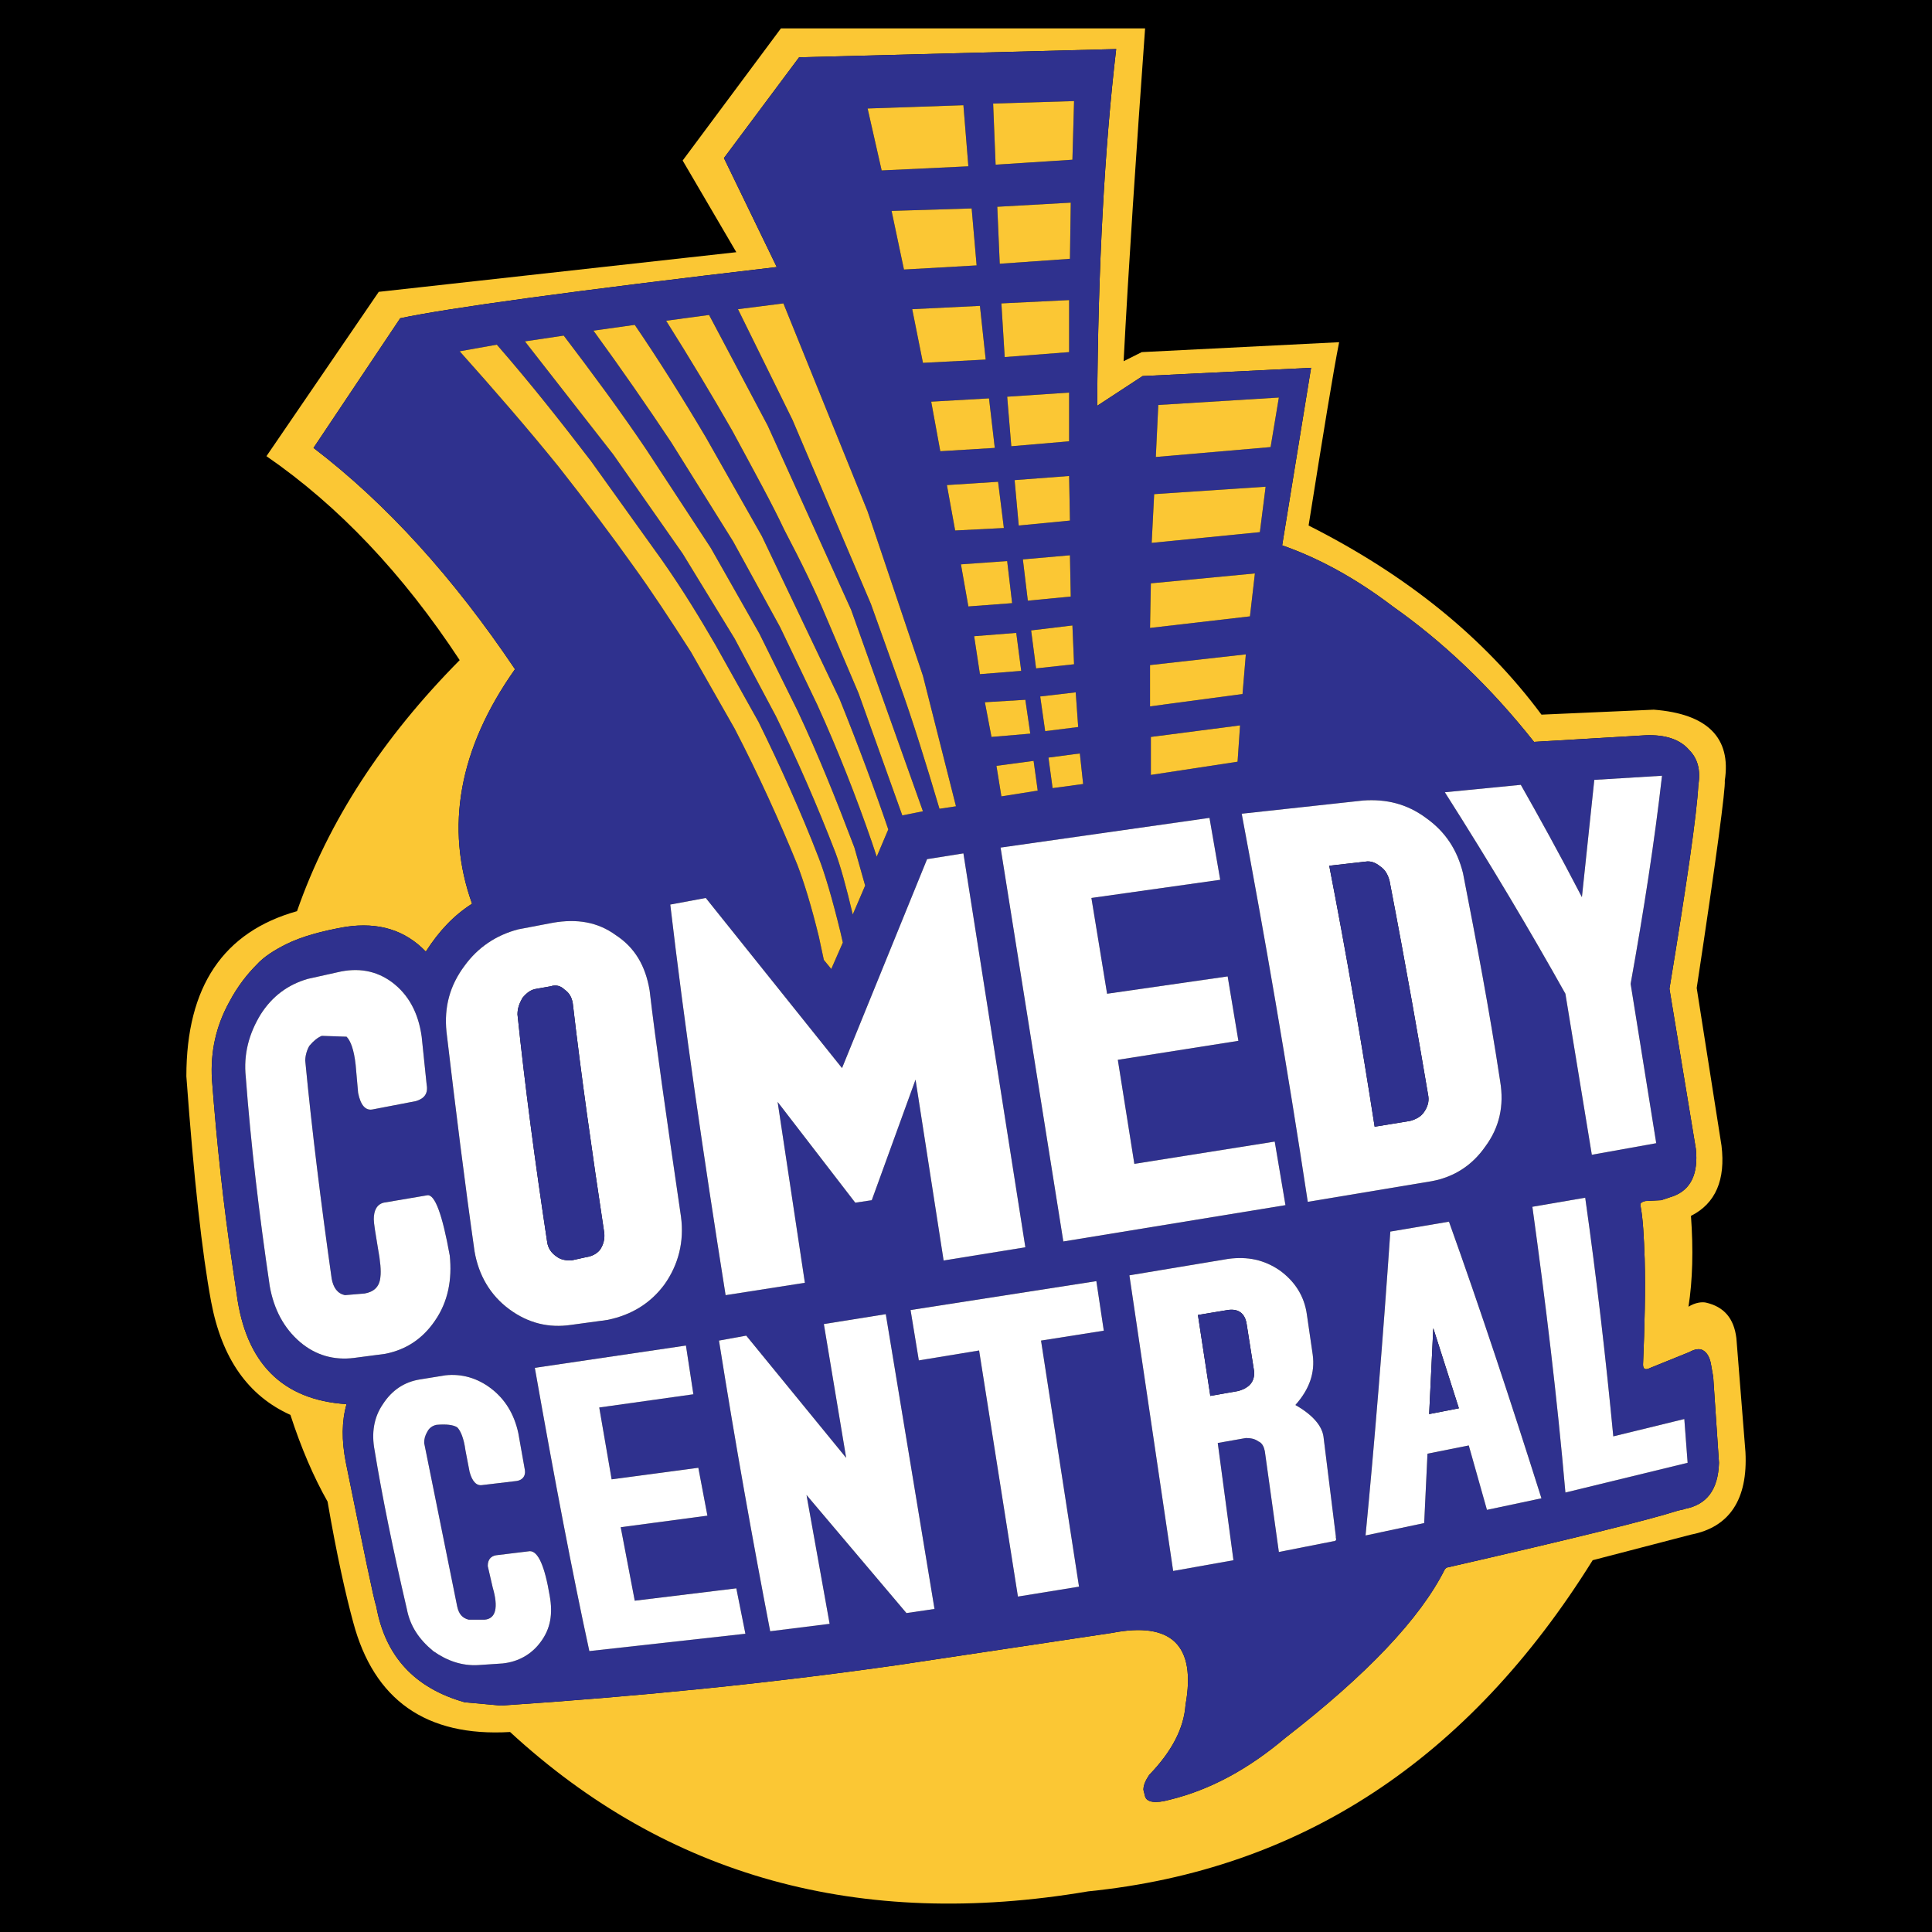 <?xml version="1.0" encoding="utf-8"?>
<!-- Generator: Adobe Illustrator 13.0.0, SVG Export Plug-In . SVG Version: 6.00 Build 14948)  -->
<!DOCTYPE svg PUBLIC "-//W3C//DTD SVG 1.0//EN" "http://www.w3.org/TR/2001/REC-SVG-20010904/DTD/svg10.dtd">
<svg version="1.0" id="Layer_1" xmlns="http://www.w3.org/2000/svg" xmlns:xlink="http://www.w3.org/1999/xlink" x="0px" y="0px"
	 width="192.756px" height="192.756px" viewBox="0 0 192.756 192.756" enable-background="new 0 0 192.756 192.756"
	 xml:space="preserve">
<g>
	<polygon fill-rule="evenodd" clip-rule="evenodd" points="0,0 192.756,0 192.756,192.756 0,192.756 0,0 	"/>
	<path fill-rule="evenodd" clip-rule="evenodd" fill="#FBC734" d="M133.606,34.142l-19.691,0.989l-1.812,0.906
		c0.495-9.475,1.236-20.597,2.143-33.203H77.912l-9.804,13.182l5.355,9.146l-35.674,3.955L26.584,45.512
		c7.167,4.943,13.594,11.7,19.279,20.35c-7.662,7.745-13.1,16.066-16.23,25.046c-7.333,2.06-11.04,7.496-11.04,16.477
		c0.741,10.135,1.565,17.631,2.472,22.492c1.071,5.686,3.707,9.393,7.909,11.287c1.071,3.297,2.307,6.18,3.708,8.652
		c0.906,5.271,1.812,9.309,2.554,12.027c2.06,7.744,7.25,11.453,15.654,10.959c15.654,14.418,34.85,19.773,57.672,15.9
		c21.256-2.143,37.98-13.182,50.339-33.039l9.805-2.553c3.872-0.742,5.685-3.543,5.438-8.238l-0.906-11.371
		c-0.247-1.977-1.235-3.131-3.048-3.543c-0.412-0.082-1.071,0-1.73,0.412c0.412-2.637,0.494-5.684,0.247-9.062
		c2.472-1.236,3.46-3.625,3.048-7.002L169.28,98.57c1.978-13.018,2.884-19.938,2.802-20.68c0.659-4.284-1.73-6.673-7.086-7.085
		L153.792,71.3c-5.686-7.663-13.43-13.924-23.233-18.868C132.041,43.123,133.029,37.026,133.606,34.142L133.606,34.142z
		 M130.806,36.696l-2.884,17.713c3.543,1.236,7.25,3.213,11.04,6.097c5.025,3.543,9.722,7.992,14.088,13.512l11.123-0.659
		c1.977-0.082,3.46,0.413,4.366,1.483c0.824,0.824,1.153,1.978,0.906,3.46c-0.165,3.048-1.153,9.804-2.884,20.35l2.637,15.984
		c0.247,2.471-0.494,4.035-2.225,4.695l-1.235,0.412l-1.565,0.082c-0.412,0.082-0.577,0.246-0.495,0.494
		c0.248,1.318,0.33,3.049,0.412,5.273c0.083,3.131,0,6.674-0.164,10.545c0,0.494,0.247,0.576,0.741,0.33l3.872-1.566
		c0.577-0.328,0.988-0.328,1.236-0.246c0.412,0.164,0.741,0.576,0.906,1.318l0.247,1.4l0.576,8.568
		c-0.082,2.719-1.235,4.201-3.46,4.613h0.082l-0.741,0.166c-2.801,0.906-10.464,2.801-23.069,5.684l-0.164,0.166
		c-2.472,4.941-7.827,10.545-15.901,16.807c-3.707,3.131-7.497,5.189-11.534,6.18c-1.483,0.41-2.307,0.246-2.472-0.33l-0.165-0.66
		c0-0.494,0.247-0.988,0.577-1.482c2.224-2.307,3.46-4.613,3.625-7.002c1.071-5.934-1.401-8.322-7.333-7.168l-21.42,3.213
		c-12.688,1.812-25.87,3.131-39.546,4.037l-3.625-0.33c-4.944-1.4-7.91-4.531-8.816-9.557c-0.247-0.66-1.235-5.52-3.048-14.418
		c-0.412-2.143-0.412-4.037,0.082-5.768c-6.426-0.412-10.051-4.119-10.958-10.957l-0.412-2.803
		c-0.906-6.014-1.566-12.193-2.06-18.619c-0.165-2.801,0.412-5.355,1.729-7.744c0.824-1.566,1.813-2.801,2.719-3.708
		c0.742-0.824,1.812-1.483,2.966-2.06c1.483-0.741,3.543-1.318,5.932-1.73c3.295-0.494,5.932,0.33,7.992,2.472
		c1.318-2.06,2.801-3.625,4.614-4.778c-2.719-7.58-1.318-15.489,4.284-23.398c-6.097-9.062-12.77-16.478-20.103-22.08l8.651-12.935
		c4.614-0.989,17.137-2.719,37.569-5.108L72.227,15.77l7.498-10.051l31.637-0.824c-1.153,9.804-1.812,21.668-1.895,35.592
		l4.531-2.966L130.806,36.696L130.806,36.696z"/>
	<path fill-rule="evenodd" clip-rule="evenodd" fill="#2F318E" d="M127.922,54.41l2.884-17.713l-16.808,0.824l-4.531,2.966
		c0.082-13.924,0.741-25.788,1.895-35.592L79.725,5.718L72.227,15.77L77.5,26.645c-20.432,2.389-32.956,4.119-37.569,5.108
		L31.28,44.688c7.333,5.603,14.006,13.018,20.103,22.08c-5.603,7.909-7.003,15.819-4.284,23.398
		c-1.813,1.153-3.295,2.719-4.614,4.778c-2.06-2.142-4.696-2.966-7.992-2.472c-2.389,0.412-4.449,0.989-5.932,1.73
		c-1.153,0.577-2.224,1.236-2.966,2.06c-0.906,0.907-1.895,2.141-2.719,3.708c-1.318,2.389-1.895,4.943-1.729,7.744
		c0.494,6.426,1.153,12.605,2.06,18.619l0.412,2.803c0.906,6.838,4.532,10.545,10.958,10.957c-0.494,1.73-0.494,3.625-0.082,5.768
		c1.812,8.898,2.801,13.758,3.048,14.418c0.907,5.025,3.873,8.156,8.816,9.557l3.625,0.33c13.676-0.906,26.858-2.225,39.546-4.037
		l21.42-3.213c5.932-1.154,8.404,1.234,7.333,7.168c-0.165,2.389-1.401,4.695-3.625,7.002c-0.33,0.494-0.577,0.988-0.577,1.482
		l0.165,0.66c0.165,0.576,0.988,0.74,2.472,0.33c4.037-0.99,7.827-3.049,11.534-6.18c8.074-6.262,13.43-11.865,15.901-16.807
		l0.164-0.166c12.605-2.883,20.269-4.777,23.069-5.684l0.741-0.166h-0.082c2.225-0.412,3.378-1.895,3.46-4.613l-0.576-8.568
		l-0.247-1.4c-0.165-0.742-0.494-1.154-0.906-1.318c-0.248-0.082-0.659-0.082-1.236,0.246l-3.872,1.566
		c-0.494,0.246-0.741,0.164-0.741-0.33c0.164-3.871,0.247-7.414,0.164-10.545c-0.082-2.225-0.164-3.955-0.412-5.273
		c-0.082-0.248,0.083-0.412,0.495-0.494l1.565-0.082l1.235-0.412c1.73-0.66,2.472-2.225,2.225-4.695l-2.637-15.984
		c1.73-10.546,2.719-17.301,2.884-20.35c0.247-1.483-0.082-2.637-0.906-3.46c-0.906-1.071-2.39-1.565-4.366-1.483l-11.123,0.659
		c-4.366-5.52-9.062-9.969-14.088-13.512C135.172,57.623,131.465,55.646,127.922,54.41L127.922,54.41z M107.16,10.085l-0.165,5.849
		l-7.662,0.495l-0.248-6.097L107.16,10.085L107.16,10.085z M106.83,20.219l-0.082,5.602l-7.003,0.495l-0.247-5.685L106.83,20.219
		L106.83,20.219z M106.665,29.94v5.19l-6.426,0.494l-0.33-5.355L106.665,29.94L106.665,29.94z M126.273,48.56l-0.576,4.532
		l-10.793,1.071l0.247-4.861L126.273,48.56L126.273,48.56z M127.592,39.662l-0.823,4.943l-11.452,0.989l0.247-5.19L127.592,39.662
		L127.592,39.662z M106.665,39.168v4.861l-5.767,0.495l-0.412-4.944L106.665,39.168L106.665,39.168z M106.665,47.489l0.083,4.449
		l-5.108,0.494l-0.412-4.531L106.665,47.489L106.665,47.489z M107.572,72.535l-3.296,0.412l-0.494-3.46l3.542-0.412L107.572,72.535
		L107.572,72.535z M107.16,66.273l-3.79,0.413l-0.495-3.79l4.12-0.495L107.16,66.273L107.16,66.273z M104.605,75.584l3.131-0.412
		l0.329,3.048l-3.048,0.412L104.605,75.584L104.605,75.584z M114.739,70.476v-4.12l9.558-1.071l-0.33,3.955L114.739,70.476
		L114.739,70.476z M123.72,72.371l-0.247,3.625l-8.65,1.318v-3.79L123.72,72.371L123.72,72.371z M106.748,55.398l0.082,4.12
		l-4.284,0.412l-0.494-4.119L106.748,55.398L106.748,55.398z M159.064,77.808l6.756-0.412c-0.741,6.509-1.812,13.43-3.131,20.762
		l2.555,15.9l-6.427,1.154l-2.637-16.066c-3.46-6.179-7.415-12.852-12.028-20.103l7.579-0.741c1.73,3.048,3.79,6.755,6.097,11.205
		L159.064,77.808L159.064,77.808z M142.258,81.598c1.977,1.4,3.131,3.213,3.707,5.52c1.318,6.756,2.637,13.677,3.707,20.761
		c0.412,2.473-0.082,4.615-1.482,6.51c-1.318,1.895-3.131,3.049-5.355,3.461l-12.358,2.059c-2.06-13.594-4.284-26.446-6.591-38.722
		l12.111-1.318C138.303,79.703,140.362,80.198,142.258,81.598L142.258,81.598z M120.671,81.598l1.071,6.179L108.89,89.59
		l1.565,9.557l12.029-1.73l1.07,6.428l-12.028,1.895l1.647,10.381l14.006-2.225l1.071,6.344l-22.162,3.625l-6.262-39.299
		L120.671,81.598L120.671,81.598z M130.394,131.195l0.576,3.955c0.247,1.812-0.329,3.461-1.729,5.025
		c1.729,0.988,2.636,2.061,2.801,3.131l1.236,9.969v0.166c0.082,0.164,0,0.328-0.248,0.328l-5.438,1.072l-1.4-10.053
		c-0.082-0.412-0.247-0.822-0.659-0.988c-0.329-0.246-0.741-0.328-1.235-0.328l-2.802,0.494l1.565,11.697l-6.015,1.072
		l-4.366-29.496l9.887-1.646c1.895-0.248,3.543,0.082,5.108,1.152C129.157,127.818,130.146,129.301,130.394,131.195L130.394,131.195
		z M109.384,127.818l0.742,4.943l-6.262,0.988l3.79,24.551l-6.097,0.99l-3.873-24.553l-6.014,0.988l-0.824-5.025L109.384,127.818
		L109.384,127.818z M138.715,122.875l5.85-0.99c3.13,8.734,6.179,17.961,9.228,27.602l-5.438,1.152l-1.813-6.426l-4.119,0.824
		l-0.329,6.92l-5.85,1.236C137.149,143.801,137.973,133.668,138.715,122.875L138.715,122.875z M168.375,145.943l-12.194,2.967
		c-0.823-9.475-1.977-18.951-3.295-28.508l5.272-0.906c1.153,8.156,2.06,16.066,2.801,23.811l7.086-1.73L168.375,145.943
		L168.375,145.943z M103.123,75.913l0.411,2.966l-3.625,0.577l-0.494-3.048L103.123,75.913L103.123,75.913z M86.562,10.826
		l9.557-0.329l0.495,6.096l-8.651,0.412L86.562,10.826L86.562,10.826z M96.943,20.795l0.495,5.685l-7.25,0.412l-1.235-5.85
		L96.943,20.795L96.943,20.795z M91.012,30.847l6.756-0.33l0.576,5.355l-6.261,0.33L91.012,30.847L91.012,30.847z M52.371,34.06
		l3.873-0.577c2.884,3.79,5.685,7.58,8.239,11.37l6.426,9.804l4.861,8.568l3.79,7.663c2.06,4.366,3.873,8.898,5.685,13.676
		l1.071,3.79l-1.236,2.883c-0.659-2.801-1.235-4.861-1.73-6.179c-1.812-4.696-3.79-9.227-5.932-13.594l-4.12-7.745l-5.19-8.486
		l-6.921-9.887L52.371,34.06L52.371,34.06z M45.863,35.048l3.708-0.659c3.378,3.873,6.426,7.745,9.393,11.617l7.085,9.887
		c2.142,3.048,3.873,5.932,5.355,8.485l4.284,7.663c2.142,4.367,4.202,8.898,6.014,13.594c0.577,1.483,1.318,3.955,2.143,7.333
		l0.247,1.071l-1.154,2.637l-0.742-0.906l-0.494-2.307c-0.742-3.049-1.483-5.438-2.142-7.168c-1.812-4.449-3.872-8.98-6.262-13.594
		l-4.366-7.662c-2.06-3.213-3.955-6.097-5.685-8.486c-2.224-3.13-4.778-6.508-7.497-9.969C52.619,42.71,49.323,38.921,45.863,35.048
		L45.863,35.048z M98.674,39.745l0.576,4.943l-5.437,0.33l-0.906-4.943L98.674,39.745L98.674,39.745z M100.156,52.68l-4.86,0.247
		l-0.824-4.531l5.108-0.33L100.156,52.68L100.156,52.68z M100.486,55.976l0.494,4.202l-4.366,0.329l-0.742-4.202L100.486,55.976
		L100.486,55.976z M97.191,63.473l4.202-0.33l0.494,3.79l-4.119,0.33L97.191,63.473L97.191,63.473z M98.262,70.063l4.037-0.247
		l0.494,3.378l-3.872,0.329L98.262,70.063L98.262,70.063z M32.104,103.348c-0.412,0.166-0.824,0.496-1.236,0.99
		c-0.248,0.41-0.412,0.988-0.412,1.482c0.659,6.92,1.565,14.17,2.636,21.75c0.165,0.906,0.577,1.482,1.318,1.648l1.978-0.166
		c0.906-0.164,1.483-0.658,1.565-1.646c0.083-0.576,0-1.566-0.248-2.885c-0.247-1.482-0.412-2.471-0.412-2.883
		c0-0.906,0.329-1.482,0.988-1.648l4.367-0.74c0.742-0.084,1.483,1.895,2.225,6.014c0.248,2.389-0.165,4.613-1.483,6.51
		c-1.236,1.812-2.884,2.883-4.943,3.295l-3.131,0.412c-1.977,0.246-3.79-0.248-5.355-1.566c-1.648-1.4-2.637-3.295-3.049-5.602
		c-1.071-7.25-1.895-14.254-2.389-20.844c-0.247-2.309,0.33-4.367,1.483-6.262c1.153-1.812,2.718-2.967,4.696-3.543l2.966-0.66
		c2.06-0.493,3.872-0.164,5.438,0.99c1.647,1.234,2.636,3.047,2.966,5.438l0.495,4.777c0.165,0.906-0.247,1.4-1.071,1.648
		l-4.284,0.824c-0.742,0.164-1.236-0.412-1.483-1.648l-0.247-2.801c-0.165-1.484-0.495-2.389-0.907-2.801L32.104,103.348
		L32.104,103.348z M92.495,85.718l3.625-0.577l6.179,39.299l-8.156,1.318l-2.801-18.043l-4.367,12.029l-1.648,0.246l-7.744-10.051
		l2.719,18.043l-7.91,1.236c-2.225-14.006-4.119-27.023-5.52-38.97l3.542-0.659l13.594,16.973L92.495,85.718L92.495,85.718z
		 M55.173,92.062c2.389-0.412,4.449-0.083,6.261,1.236c1.895,1.236,2.966,3.048,3.378,5.519c0.576,4.943,1.647,12.441,3.13,22.576
		c0.33,2.471-0.247,4.777-1.648,6.754c-1.4,1.896-3.295,3.049-5.685,3.543l-3.625,0.494c-2.225,0.33-4.284-0.164-6.179-1.564
		s-3.048-3.379-3.46-5.768c-0.988-6.92-1.895-14.252-2.801-21.916c-0.247-2.471,0.33-4.613,1.813-6.59
		c1.318-1.812,3.13-3.048,5.355-3.625L55.173,92.062L55.173,92.062z M53.36,136.469l15.077-2.225l0.742,4.861l-9.392,1.318
		l1.236,7.168l8.65-1.154l0.906,4.779l-8.65,1.152l1.4,7.332l10.134-1.234l0.906,4.531l-15.571,1.73
		C57.15,157.148,55.337,147.674,53.36,136.469L53.36,136.469z M51.712,142.977l0.659,3.709c0.083,0.576-0.247,0.988-0.824,1.07
		l-3.46,0.412c-0.577,0.082-0.989-0.412-1.236-1.318l-0.412-2.143c-0.165-1.234-0.494-1.977-0.824-2.307
		c-0.412-0.246-1.071-0.33-2.06-0.246c-0.412,0.082-0.741,0.328-0.906,0.658c-0.247,0.412-0.329,0.742-0.329,1.154l3.295,16.312
		c0.165,0.742,0.494,1.152,1.153,1.318h1.565c1.153-0.084,1.4-1.236,0.824-3.213l-0.494-2.143c0-0.66,0.33-0.988,0.824-1.072
		l3.378-0.41c0.824,0,1.483,1.482,1.978,4.449c0.33,1.812,0.083,3.295-0.906,4.613c-0.906,1.234-2.225,1.977-3.79,2.141
		l-2.472,0.166c-1.565,0.082-3.048-0.412-4.449-1.4c-1.401-1.154-2.307-2.473-2.637-4.203c-1.4-6.014-2.472-11.287-3.213-15.818
		c-0.33-1.73-0.083-3.295,0.824-4.613c0.906-1.4,2.142-2.225,3.708-2.471l2.554-0.412c1.565-0.166,3.13,0.246,4.531,1.316
		C50.394,139.6,51.3,141.082,51.712,142.977L51.712,142.977z M71.733,133.75l2.719-0.494l9.969,12.193l-2.225-13.348l6.179-0.988
		l4.861,29.412l-2.801,0.412l-9.969-11.781l2.307,12.854l-5.932,0.74C75.111,153.77,73.38,144.131,71.733,133.75L71.733,133.75z
		 M114.739,62.649l0.083-4.449l10.381-0.988l-0.495,4.284L114.739,62.649L114.739,62.649z M73.628,30.847l4.531-0.577l8.403,20.762
		l5.52,16.396l3.296,13.018l-1.648,0.247c-1.318-4.449-2.636-8.733-4.037-12.605l-2.802-7.827l-7.827-18.373L73.628,30.847
		L73.628,30.847z M59.209,32.989l4.12-0.577c2.307,3.378,4.696,7.167,7.085,11.205l5.603,9.887l7.745,16.231
		c1.895,4.696,3.542,9.145,4.861,13.017l-1.153,2.719l-0.495-1.483c-1.565-4.531-3.378-9.145-5.438-13.677l-3.708-7.744
		l-4.696-8.568l-6.179-9.887C64.647,40.651,62.093,36.943,59.209,32.989l19.032,19.855c-1.154-2.472-2.966-5.767-5.19-9.886
		C71.074,39.498,68.849,35.79,66.46,32l4.284-0.577l5.85,11.04l8.321,18.373l7.167,20.103l-2.06,0.412l-4.366-12.194l-3.296-7.745
		c-0.989-2.389-2.389-5.273-4.119-8.568L59.209,32.989L59.209,32.989z"/>
	<polygon fill-rule="evenodd" clip-rule="evenodd" fill="#FBC734" points="106.995,15.934 107.16,10.085 99.085,10.332 
		99.333,16.429 106.995,15.934 	"/>
	<polygon fill-rule="evenodd" clip-rule="evenodd" fill="#FBC734" points="106.748,25.821 106.83,20.219 99.498,20.63 
		99.745,26.315 106.748,25.821 	"/>
	<polygon fill-rule="evenodd" clip-rule="evenodd" fill="#FBC734" points="106.665,35.131 106.665,29.94 99.909,30.27 
		100.239,35.625 106.665,35.131 	"/>
	<polygon fill-rule="evenodd" clip-rule="evenodd" fill="#FBC734" points="125.697,53.092 126.273,48.56 115.151,49.302 
		114.904,54.163 125.697,53.092 	"/>
	<polygon fill-rule="evenodd" clip-rule="evenodd" fill="#FBC734" points="126.769,44.605 127.592,39.662 115.563,40.404 
		115.316,45.594 126.769,44.605 	"/>
	<polygon fill-rule="evenodd" clip-rule="evenodd" fill="#FBC734" points="106.665,44.029 106.665,39.168 100.486,39.58 
		100.898,44.523 106.665,44.029 	"/>
	<polygon fill-rule="evenodd" clip-rule="evenodd" fill="#FBC734" points="106.748,51.938 106.665,47.489 101.228,47.901 
		101.64,52.432 106.748,51.938 	"/>
	<polygon fill-rule="evenodd" clip-rule="evenodd" fill="#FBC734" points="104.276,72.947 107.572,72.535 107.324,69.075 
		103.782,69.487 104.276,72.947 	"/>
	<polygon fill-rule="evenodd" clip-rule="evenodd" fill="#FBC734" points="103.37,66.686 107.16,66.273 106.995,62.401 
		102.875,62.896 103.37,66.686 	"/>
	<polygon fill-rule="evenodd" clip-rule="evenodd" fill="#FBC734" points="107.736,75.172 104.605,75.584 105.018,78.632 
		108.065,78.22 107.736,75.172 	"/>
	<polygon fill-rule="evenodd" clip-rule="evenodd" fill="#FBC734" points="114.739,66.356 114.739,70.476 123.967,69.24 
		124.297,65.285 114.739,66.356 	"/>
	<polygon fill-rule="evenodd" clip-rule="evenodd" fill="#FBC734" points="123.473,75.996 123.72,72.371 114.822,73.524 
		114.822,77.314 123.473,75.996 	"/>
	<polygon fill-rule="evenodd" clip-rule="evenodd" fill="#FBC734" points="106.83,59.518 106.748,55.398 102.052,55.811 
		102.546,59.93 106.83,59.518 	"/>
	<path fill-rule="evenodd" clip-rule="evenodd" fill="#FFFFFF" d="M165.82,77.396l-6.756,0.412l-1.236,11.699
		c-2.307-4.449-4.366-8.156-6.097-11.205l-7.579,0.741c4.613,7.25,8.568,13.924,12.028,20.103l2.637,16.066l6.427-1.154l-2.555-15.9
		C164.008,90.826,165.079,83.905,165.82,77.396L165.82,77.396z"/>
	<path fill-rule="evenodd" clip-rule="evenodd" fill="#FFFFFF" d="M145.965,87.118c-0.576-2.307-1.73-4.12-3.707-5.52
		c-1.896-1.4-3.955-1.895-6.262-1.73l-12.111,1.318c2.307,12.276,4.531,25.128,6.591,38.722l12.358-2.059
		c2.225-0.412,4.037-1.566,5.355-3.461c1.4-1.895,1.895-4.037,1.482-6.51C148.602,100.795,147.283,93.874,145.965,87.118
		L145.965,87.118z M137.726,86.459c0.495,0.33,0.742,0.824,0.906,1.401c1.73,8.98,2.967,16.148,3.872,21.503
		c0.083,0.576-0.082,1.07-0.411,1.564c-0.33,0.494-0.824,0.742-1.401,0.906l-3.542,0.578c-1.318-8.486-2.802-17.138-4.531-26.036
		l3.625-0.412C136.737,85.882,137.231,86.047,137.726,86.459L137.726,86.459z"/>
	<path fill-rule="evenodd" clip-rule="evenodd" fill="#2F318E" d="M138.632,87.86c-0.164-0.577-0.411-1.071-0.906-1.401
		c-0.494-0.412-0.988-0.577-1.482-0.494l-3.625,0.412c1.729,8.898,3.213,17.549,4.531,26.036l3.542-0.578
		c0.577-0.164,1.071-0.412,1.401-0.906c0.329-0.494,0.494-0.988,0.411-1.564C141.599,104.008,140.362,96.84,138.632,87.86
		L138.632,87.86z"/>
	<polygon fill-rule="evenodd" clip-rule="evenodd" fill="#FFFFFF" points="121.742,87.777 120.671,81.598 99.827,84.564 
		106.089,123.863 128.251,120.238 127.18,113.895 113.174,116.119 111.526,105.738 123.555,103.844 122.484,97.416 110.455,99.146 
		108.89,89.59 121.742,87.777 	"/>
	<path fill-rule="evenodd" clip-rule="evenodd" fill="#FFFFFF" d="M130.97,135.15l-0.576-3.955
		c-0.247-1.895-1.236-3.377-2.719-4.449c-1.565-1.07-3.214-1.4-5.108-1.152l-9.887,1.646l4.366,29.496l6.015-1.072l-1.565-11.697
		l2.802-0.494c0.494,0,0.906,0.082,1.235,0.328c0.412,0.166,0.577,0.576,0.659,0.988l1.4,10.053l5.438-1.072
		c0.248,0,0.33-0.164,0.248-0.328v-0.166l-1.236-9.969c-0.165-1.07-1.071-2.143-2.801-3.131
		C130.641,138.611,131.217,136.963,130.97,135.15L130.97,135.15z M124.379,132.102l0.741,4.697c0.083,0.988-0.412,1.646-1.565,1.977
		l-2.801,0.494l-1.236-8.074l2.967-0.494C123.555,130.537,124.214,131.031,124.379,132.102L124.379,132.102z"/>
	<path fill-rule="evenodd" clip-rule="evenodd" fill="#2F318E" d="M125.12,136.799l-0.741-4.697c-0.165-1.07-0.824-1.564-1.895-1.4
		l-2.967,0.494l1.236,8.074l2.801-0.494C124.708,138.445,125.203,137.787,125.12,136.799L125.12,136.799z"/>
	<polygon fill-rule="evenodd" clip-rule="evenodd" fill="#FFFFFF" points="110.126,132.762 109.384,127.818 90.847,130.701 
		91.671,135.727 97.685,134.738 101.558,159.291 107.654,158.301 103.864,133.75 110.126,132.762 	"/>
	<path fill-rule="evenodd" clip-rule="evenodd" fill="#FFFFFF" d="M144.564,121.885l-5.85,0.99
		c-0.742,10.793-1.565,20.926-2.472,30.318l5.85-1.236l0.329-6.92l4.119-0.824l1.813,6.426l5.438-1.152
		C150.743,139.846,147.694,130.619,144.564,121.885L144.564,121.885z M145.553,140.506l-2.966,0.576l0.412-8.568L145.553,140.506
		L145.553,140.506z"/>
	<polygon fill-rule="evenodd" clip-rule="evenodd" fill="#2F318E" points="142.587,141.082 145.553,140.506 142.999,132.514 
		142.587,141.082 	"/>
	<path fill-rule="evenodd" clip-rule="evenodd" fill="#FFFFFF" d="M156.181,148.91l12.194-2.967l-0.33-4.367l-7.086,1.73
		c-0.741-7.744-1.647-15.654-2.801-23.811l-5.272,0.906C154.204,129.959,155.357,139.436,156.181,148.91L156.181,148.91z"/>
	<polygon fill-rule="evenodd" clip-rule="evenodd" fill="#FBC734" points="103.534,78.879 103.123,75.913 99.415,76.408 
		99.909,79.456 103.534,78.879 	"/>
	<polygon fill-rule="evenodd" clip-rule="evenodd" fill="#FBC734" points="96.12,10.497 86.562,10.826 87.963,17.005 96.614,16.593 
		96.12,10.497 	"/>
	<polygon fill-rule="evenodd" clip-rule="evenodd" fill="#FBC734" points="97.438,26.48 96.943,20.795 88.952,21.042 90.188,26.892 
		97.438,26.48 	"/>
	<polygon fill-rule="evenodd" clip-rule="evenodd" fill="#FBC734" points="97.768,30.517 91.012,30.847 92.083,36.202 
		98.344,35.873 97.768,30.517 	"/>
	<path fill-rule="evenodd" clip-rule="evenodd" fill="#FBC734" d="M56.244,33.483l-3.873,0.577l8.816,11.287l6.921,9.887l5.19,8.486
		l4.12,7.745c2.142,4.367,4.12,8.898,5.932,13.594c0.495,1.318,1.071,3.378,1.73,6.179l1.236-2.883l-1.071-3.79
		c-1.812-4.778-3.625-9.31-5.685-13.676l-3.79-7.663l-4.861-8.568l-6.426-9.804C61.929,41.063,59.127,37.273,56.244,33.483
		L56.244,33.483z"/>
	<path fill-rule="evenodd" clip-rule="evenodd" fill="#FBC734" d="M49.57,34.389l-3.708,0.659c3.46,3.873,6.756,7.662,9.887,11.535
		c2.719,3.46,5.273,6.838,7.497,9.969c1.73,2.39,3.625,5.273,5.685,8.486l4.366,7.662c2.39,4.614,4.449,9.145,6.262,13.594
		c0.659,1.73,1.4,4.119,2.142,7.168l0.494,2.307l0.742,0.906l1.154-2.637l-0.247-1.071c-0.824-3.378-1.566-5.85-2.143-7.333
		c-1.812-4.696-3.872-9.228-6.014-13.594l-4.284-7.663c-1.483-2.554-3.213-5.437-5.355-8.485l-7.085-9.887
		C55.997,42.134,52.948,38.262,49.57,34.389L49.57,34.389z"/>
	<polygon fill-rule="evenodd" clip-rule="evenodd" fill="#FBC734" points="99.25,44.688 98.674,39.745 92.907,40.074 93.813,45.018 
		99.25,44.688 	"/>
	<polygon fill-rule="evenodd" clip-rule="evenodd" fill="#FBC734" points="95.296,52.927 100.156,52.68 99.58,48.066 94.472,48.396 
		95.296,52.927 	"/>
	<polygon fill-rule="evenodd" clip-rule="evenodd" fill="#FBC734" points="100.98,60.177 100.486,55.976 95.873,56.305 
		96.614,60.506 100.98,60.177 	"/>
	<polygon fill-rule="evenodd" clip-rule="evenodd" fill="#FBC734" points="101.393,63.143 97.191,63.473 97.768,67.262 
		101.887,66.933 101.393,63.143 	"/>
	<polygon fill-rule="evenodd" clip-rule="evenodd" fill="#FBC734" points="102.299,69.817 98.262,70.063 98.921,73.524 
		102.793,73.195 102.299,69.817 	"/>
	<path fill-rule="evenodd" clip-rule="evenodd" fill="#FFFFFF" d="M30.868,104.338c0.412-0.494,0.824-0.824,1.236-0.99l2.471,0.084
		c0.412,0.412,0.742,1.316,0.907,2.801l0.247,2.801c0.247,1.236,0.741,1.812,1.483,1.648l4.284-0.824
		c0.824-0.248,1.236-0.742,1.071-1.648l-0.495-4.777c-0.33-2.391-1.318-4.203-2.966-5.438c-1.566-1.154-3.378-1.483-5.438-0.99
		l-2.966,0.66c-1.978,0.576-3.542,1.73-4.696,3.543c-1.154,1.895-1.73,3.953-1.483,6.262c0.495,6.59,1.318,13.594,2.389,20.844
		c0.412,2.307,1.401,4.201,3.049,5.602c1.565,1.318,3.378,1.812,5.355,1.566l3.131-0.412c2.06-0.412,3.708-1.482,4.943-3.295
		c1.318-1.896,1.73-4.121,1.483-6.51c-0.741-4.119-1.483-6.098-2.225-6.014l-4.367,0.74c-0.659,0.166-0.988,0.742-0.988,1.648
		c0,0.412,0.165,1.4,0.412,2.883c0.248,1.318,0.33,2.309,0.248,2.885c-0.083,0.988-0.659,1.482-1.565,1.646l-1.978,0.166
		c-0.742-0.166-1.153-0.742-1.318-1.648c-1.071-7.58-1.977-14.83-2.636-21.75C30.456,105.326,30.621,104.748,30.868,104.338
		L30.868,104.338z"/>
	<path fill-rule="evenodd" clip-rule="evenodd" fill="#FFFFFF" d="M96.12,85.141l-3.625,0.577l-8.486,20.845L70.415,89.59
		l-3.542,0.659c1.4,11.947,3.295,24.964,5.52,38.97l7.91-1.236l-2.719-18.043l7.744,10.051l1.648-0.246l4.367-12.029l2.801,18.043
		l8.156-1.318L96.12,85.141L96.12,85.141z"/>
	<path fill-rule="evenodd" clip-rule="evenodd" fill="#FFFFFF" d="M61.434,93.297c-1.812-1.318-3.873-1.647-6.261-1.236l-3.46,0.659
		c-2.225,0.577-4.037,1.812-5.355,3.625c-1.483,1.977-2.06,4.119-1.813,6.59c0.906,7.664,1.813,14.996,2.801,21.916
		c0.412,2.389,1.565,4.367,3.46,5.768s3.955,1.895,6.179,1.564l3.625-0.494c2.39-0.494,4.284-1.646,5.685-3.543
		c1.401-1.977,1.978-4.283,1.648-6.754c-1.483-10.135-2.554-17.633-3.13-22.576C64.4,96.346,63.329,94.533,61.434,93.297
		L61.434,93.297z M51.63,101.207c0-0.578,0.165-1.072,0.495-1.648c0.412-0.494,0.824-0.824,1.4-0.906l1.401-0.248
		c0.494-0.164,0.988-0.082,1.4,0.33c0.494,0.33,0.742,0.824,0.824,1.4c0.823,7.086,1.895,14.666,3.13,22.822
		c0.083,0.66-0.083,1.236-0.412,1.73c-0.33,0.412-0.824,0.658-1.4,0.742l-1.483,0.328c-0.577,0-1.071-0.082-1.483-0.412
		c-0.494-0.33-0.824-0.824-0.906-1.4C53.36,115.789,52.371,108.291,51.63,101.207L51.63,101.207z"/>
	<path fill-rule="evenodd" clip-rule="evenodd" fill="#2F318E" d="M52.125,99.559c-0.33,0.576-0.495,1.07-0.495,1.648
		c0.741,7.084,1.73,14.582,2.966,22.738c0.083,0.576,0.412,1.07,0.906,1.4c0.412,0.33,0.906,0.412,1.483,0.412l1.483-0.328
		c0.577-0.084,1.071-0.33,1.4-0.742c0.33-0.494,0.495-1.07,0.412-1.73c-1.236-8.156-2.307-15.736-3.13-22.822
		c-0.083-0.576-0.33-1.07-0.824-1.4c-0.412-0.412-0.906-0.494-1.4-0.33l-1.401,0.248C52.948,98.734,52.536,99.064,52.125,99.559
		L52.125,99.559z"/>
	<path fill-rule="evenodd" clip-rule="evenodd" fill="#FFFFFF" d="M68.437,134.244l-15.077,2.225
		c1.977,11.205,3.79,20.68,5.438,28.26l15.571-1.73l-0.906-4.531l-10.134,1.234l-1.4-7.332l8.65-1.152l-0.906-4.779l-8.65,1.154
		l-1.236-7.168l9.392-1.318L68.437,134.244L68.437,134.244z"/>
	<path fill-rule="evenodd" clip-rule="evenodd" fill="#FFFFFF" d="M52.371,146.686l-0.659-3.709
		c-0.412-1.895-1.318-3.377-2.719-4.449c-1.401-1.07-2.966-1.482-4.531-1.316l-2.554,0.412c-1.565,0.246-2.801,1.07-3.708,2.471
		c-0.906,1.318-1.153,2.883-0.824,4.613c0.741,4.531,1.812,9.805,3.213,15.818c0.33,1.73,1.236,3.049,2.637,4.203
		c1.4,0.988,2.883,1.482,4.449,1.4l2.472-0.166c1.565-0.164,2.884-0.906,3.79-2.141c0.989-1.318,1.236-2.801,0.906-4.613
		c-0.495-2.967-1.154-4.449-1.978-4.449l-3.378,0.41c-0.494,0.084-0.824,0.412-0.824,1.072l0.494,2.143
		c0.577,1.977,0.33,3.129-0.824,3.213h-1.565c-0.659-0.166-0.989-0.576-1.153-1.318l-3.295-16.312c0-0.412,0.082-0.742,0.329-1.154
		c0.165-0.33,0.495-0.576,0.906-0.658c0.989-0.084,1.648,0,2.06,0.246c0.33,0.33,0.659,1.072,0.824,2.307l0.412,2.143
		c0.247,0.906,0.659,1.4,1.236,1.318l3.46-0.412C52.125,147.674,52.454,147.262,52.371,146.686L52.371,146.686z"/>
	<path fill-rule="evenodd" clip-rule="evenodd" fill="#FFFFFF" d="M74.452,133.256l-2.719,0.494c1.647,10.381,3.378,20.02,5.108,29
		l5.932-0.74l-2.307-12.854l9.969,11.781l2.801-0.412l-4.861-29.412l-6.179,0.988l2.225,13.348L74.452,133.256L74.452,133.256z"/>
	<polygon fill-rule="evenodd" clip-rule="evenodd" fill="#FBC734" points="114.822,58.2 114.739,62.649 124.708,61.495 
		125.203,57.211 114.822,58.2 	"/>
	<path fill-rule="evenodd" clip-rule="evenodd" fill="#FBC734" d="M78.159,30.27l-4.531,0.577l5.437,11.04l7.827,18.373l2.802,7.827
		c1.4,3.873,2.718,8.156,4.037,12.605l1.648-0.247l-3.296-13.018l-5.52-16.396L78.159,30.27L78.159,30.27z"/>
	<path fill-rule="evenodd" clip-rule="evenodd" fill="#FBC734" d="M63.329,32.412l-4.12,0.577c2.884,3.955,5.438,7.662,7.745,11.123
		l6.179,9.887l4.696,8.568l3.708,7.744c2.06,4.532,3.872,9.146,5.438,13.677l0.495,1.483l1.153-2.719
		c-1.318-3.872-2.966-8.321-4.861-13.017l-7.745-16.231l-5.603-9.887C68.025,39.58,65.636,35.79,63.329,32.412L63.329,32.412z"/>
	<path fill-rule="evenodd" clip-rule="evenodd" fill="#FBC734" d="M73.051,42.958c2.224,4.12,4.037,7.415,5.19,9.886
		c1.73,3.295,3.13,6.18,4.119,8.568l3.296,7.745l4.366,12.194l2.06-0.412l-7.167-20.103l-8.321-18.373l-5.85-11.04L66.46,32
		C68.849,35.79,71.074,39.498,73.051,42.958L73.051,42.958z"/>
</g>
</svg>
